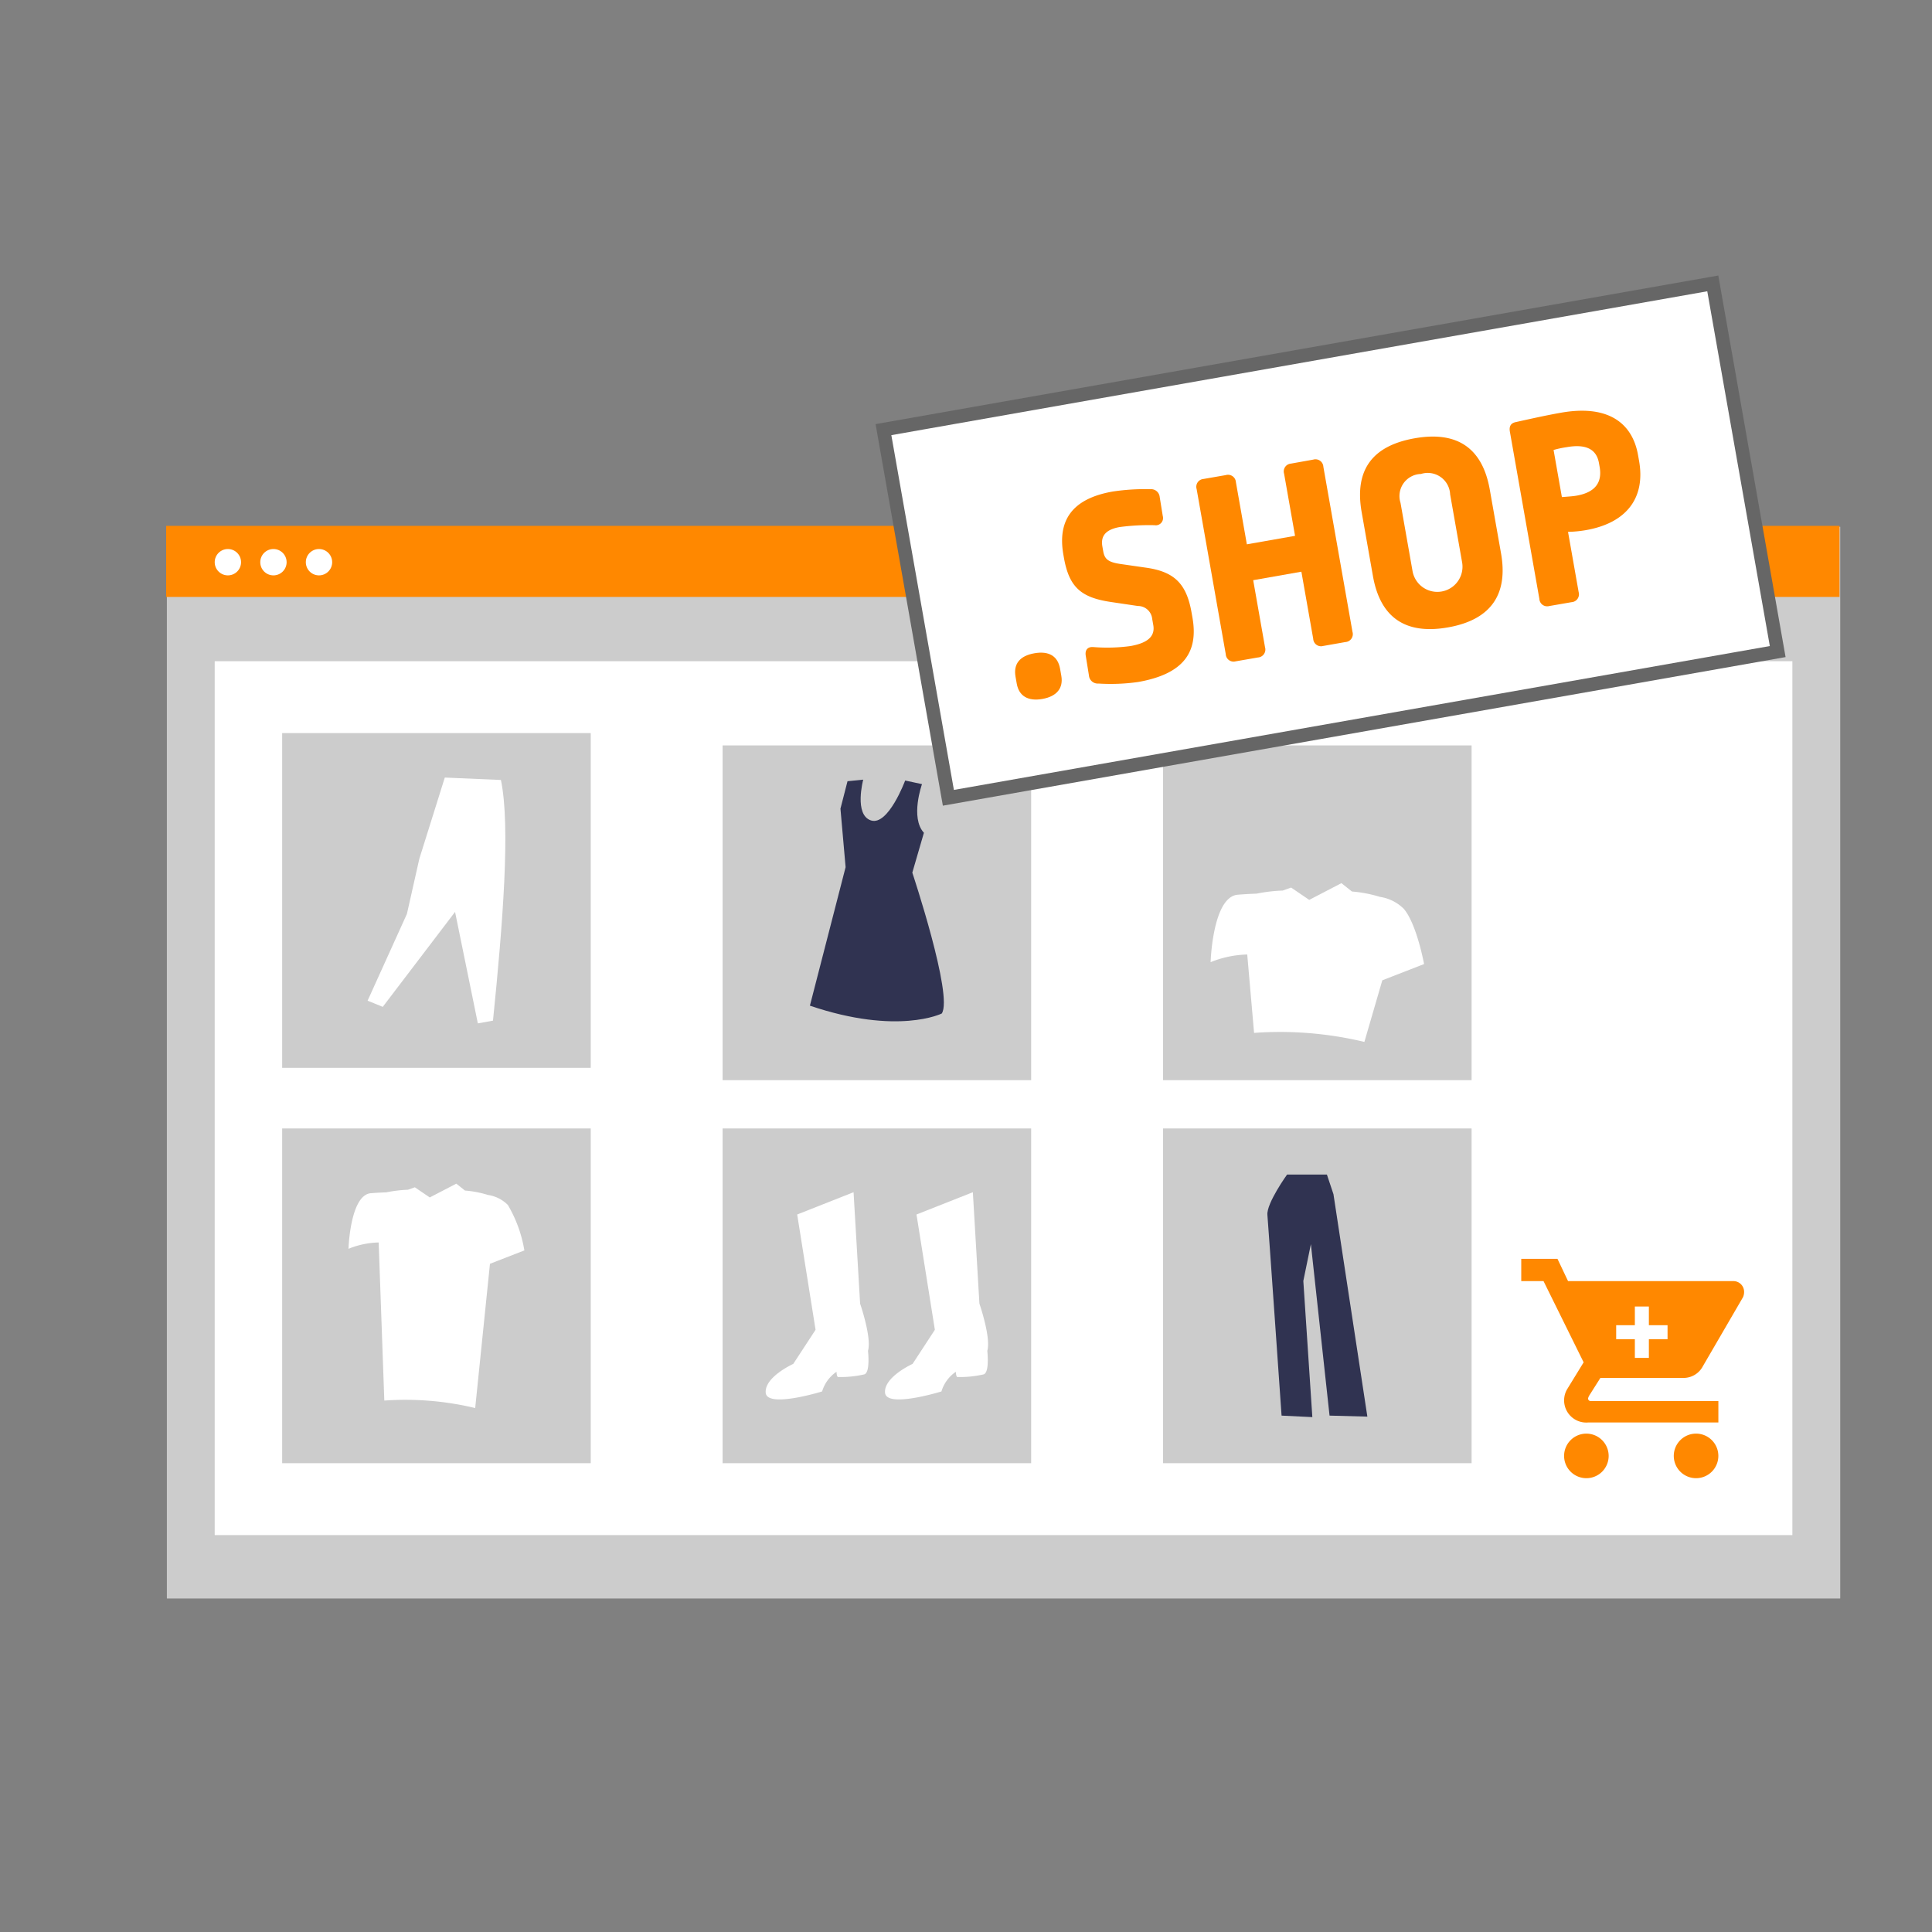 <svg xmlns="http://www.w3.org/2000/svg" viewBox="0 0 150 150"><rect x="0" y="0" width="150" height="150" fill="#808080" stroke="none"/><defs><style>.b410aba1-badf-4a9d-989c-cf57a4951493{fill:#ccc;}.a2adba69-7bfe-44df-b7c8-33730e93d5ce{fill:#fff;}.aa7bf130-6913-4091-988d-51ba910fdd46{fill:#f80;}.a3ca65d8-659e-4e07-8ffb-1e04bed5a4eb{fill:#303351;}.e9d0f70c-580c-4524-a6a6-d3a3d4d3f1e2{fill:none;stroke:#666;stroke-miterlimit:10;stroke-width:1.056px;}</style></defs><title>strato-Illu-</title><g id="a6ac300f-747f-4093-98c7-34e81e584610" data-name="Ebene 4"><rect class="b410aba1-badf-4a9d-989c-cf57a4951493" x="12.955" y="40.901" width="129.92" height="83.206"/><rect class="a2adba69-7bfe-44df-b7c8-33730e93d5ce" x="16.67" y="51.337" width="122.49" height="67.848"/><rect class="aa7bf130-6913-4091-988d-51ba910fdd46" x="12.9" y="40.827" width="129.92" height="5.519"/><circle class="a2adba69-7bfe-44df-b7c8-33730e93d5ce" cx="24.767" cy="43.649" r="1.023"/><circle class="a2adba69-7bfe-44df-b7c8-33730e93d5ce" cx="21.23" cy="43.649" r="1.023"/><circle class="a2adba69-7bfe-44df-b7c8-33730e93d5ce" cx="17.693" cy="43.649" r="1.023"/><rect class="b410aba1-badf-4a9d-989c-cf57a4951493" x="56.102" y="87.613" width="23.957" height="25.991"/><path class="a2adba69-7bfe-44df-b7c8-33730e93d5ce" d="M61.893,94.293l4.377-1.73.509,8.652s.916,2.647.611,3.665c0,0,.2,1.731-.306,1.832a8.417,8.417,0,0,1-2.036.2c-.1-.1-.1-.407-.1-.407a2.837,2.837,0,0,0-1.119,1.527s-4.276,1.323-4.378.1,2.138-2.24,2.138-2.24l1.731-2.647Z"/><path class="a2adba69-7bfe-44df-b7c8-33730e93d5ce" d="M71.156,94.293l4.377-1.73.509,8.652s.916,2.647.611,3.665c0,0,.2,1.731-.305,1.832a8.417,8.417,0,0,1-2.036.2c-.1-.1-.1-.407-.1-.407a2.836,2.836,0,0,0-1.12,1.527s-4.275,1.323-4.377.1,2.138-2.24,2.138-2.24l1.73-2.647Z"/><rect class="b410aba1-badf-4a9d-989c-cf57a4951493" x="56.102" y="57.874" width="23.957" height="25.991"/><path class="a3ca65d8-659e-4e07-8ffb-1e04bed5a4eb" d="M71.584,60.88s-.932,2.6.148,3.778l-.9,3.094s3.2,9.6,2.285,10.937c0,0-3.412,1.706-10.236-.609l2.772-10.754-.4-4.54.548-2.132,1.219-.122s-.731,2.742.609,3.168,2.648-3.1,2.648-3.1Z"/><rect class="b410aba1-badf-4a9d-989c-cf57a4951493" x="21.907" y="56.917" width="23.957" height="25.991"/><path class="a2adba69-7bfe-44df-b7c8-33730e93d5ce" d="M28.541,77.692l1.176.481L35.331,70.8,37.1,79.456l1.176-.214c.755-7.467,1.37-15.083.615-18.685l-4.357-.187-1.978,6.309-.963,4.277Z"/><rect class="b410aba1-badf-4a9d-989c-cf57a4951493" x="90.297" y="87.613" width="23.957" height="25.991"/><path class="a3ca65d8-659e-4e07-8ffb-1e04bed5a4eb" d="M99.928,91.193s-1.605,2.232-1.527,3.132,1.1,15.583,1.1,15.583l2.389.117-.7-10.571.587-2.858,1.449,13.312,2.936.078L103.53,92.72l-.509-1.527Z"/><rect class="b410aba1-badf-4a9d-989c-cf57a4951493" x="90.297" y="57.874" width="23.957" height="25.991"/><path class="a2adba69-7bfe-44df-b7c8-33730e93d5ce" d="M109,70.571a3.312,3.312,0,0,0-1.862-.937,10.012,10.012,0,0,0-2.176-.418l-.814-.649-2.5,1.3-1.406-.957-.653.232a12.526,12.526,0,0,0-2.027.24c-.393.014-.894.039-1.455.082-1.965.151-2.116,5.239-2.116,5.239a8.007,8.007,0,0,1,2.844-.595l.531,6.086a28.129,28.129,0,0,1,8.564.7l1.392-4.784,3.242-1.261S110.008,71.78,109,70.571Z"/><rect class="b410aba1-badf-4a9d-989c-cf57a4951493" x="21.907" y="87.613" width="23.957" height="25.991"/><path class="a2adba69-7bfe-44df-b7c8-33730e93d5ce" d="M39.427,93.55a2.733,2.733,0,0,0-1.535-.772,8.271,8.271,0,0,0-1.793-.345l-.671-.534-2.061,1.07-1.159-.788-.538.191a10.29,10.29,0,0,0-1.67.2c-.324.012-.736.032-1.2.067-1.618.125-1.743,4.317-1.743,4.317a6.618,6.618,0,0,1,2.343-.491l.438,12.275a23.215,23.215,0,0,1,7.056.581l1.147-11.2,2.671-1.039A10.177,10.177,0,0,0,39.427,93.55Z"/><path class="aa7bf130-6913-4091-988d-51ba910fdd46" d="M123.167,111.306a1.73,1.73,0,1,0,1.729,1.73h0A1.735,1.735,0,0,0,123.167,111.306ZM118.11,97.735v1.73h1.729l3.114,6.306-1.3,2.119a1.722,1.722,0,0,0,1.648,2.551h10.113v-1.663h-9.9a.2.2,0,0,1-.216-.191.1.1,0,0,1,0-.025,1.025,1.025,0,0,1,.092-.216l.864-1.364h6.443a1.693,1.693,0,0,0,1.513-.908l3.114-5.355a.992.992,0,0,0,.087-.432.831.831,0,0,0-.84-.823H121.743l-.822-1.73Zm13.571,13.571a1.73,1.73,0,1,0,1.731,1.73A1.73,1.73,0,0,0,131.681,111.306Z"/><polygon class="a2adba69-7bfe-44df-b7c8-33730e93d5ce" points="129.468 102.889 128.018 102.889 128.018 101.438 126.93 101.438 126.93 102.889 125.48 102.889 125.48 103.976 126.93 103.976 126.93 105.427 128.018 105.427 128.018 103.976 129.468 103.976 129.468 102.889"/><rect class="a2adba69-7bfe-44df-b7c8-33730e93d5ce" x="70.615" y="27.459" width="65.382" height="29.025" transform="translate(-5.719 18.577) rotate(-10)"/><rect class="e9d0f70c-580c-4524-a6a6-d3a3d4d3f1e2" x="70.615" y="27.459" width="65.382" height="29.025" transform="translate(-5.719 18.577) rotate(-10)"/><path class="aa7bf130-6913-4091-988d-51ba910fdd46" d="M82.305,51.926l.095.54c.168.952-.342,1.6-1.467,1.8s-1.825-.235-1.993-1.187l-.095-.54c-.175-1,.339-1.621,1.463-1.819S82.13,50.931,82.305,51.926Z"/><path class="aa7bf130-6913-4091-988d-51ba910fdd46" d="M89.308,37.982a.669.669,0,0,1,.731.607l.238,1.474a.564.564,0,0,1-.633.714,17.158,17.158,0,0,0-2.717.144c-1.124.2-1.476.729-1.339,1.507l.065.368c.106.606.372.849,1.334.991l1.945.281c2.215.3,3.181,1.223,3.577,3.472l.073.411c.472,2.681-.678,4.378-4.224,5a15.205,15.205,0,0,1-3.078.119.685.685,0,0,1-.735-.628L84.3,50.927c-.08-.454.138-.737.615-.687a13.369,13.369,0,0,0,2.862-.082c1.47-.259,1.9-.848,1.764-1.626l-.084-.476a1.112,1.112,0,0,0-1.114-1.007l-2.129-.316C83.9,46.383,83,45.561,82.6,43.291l-.038-.217c-.465-2.638.638-4.348,3.816-4.909A16.542,16.542,0,0,1,89.308,37.982Z"/><path class="aa7bf130-6913-4091-988d-51ba910fdd46" d="M101.957,35.685a.613.613,0,0,1,.788.552l2.262,12.823a.615.615,0,0,1-.553.789l-1.73.305a.607.607,0,0,1-.766-.556l-.919-5.212-3.741.66.919,5.211a.615.615,0,0,1-.553.789l-1.729.3a.607.607,0,0,1-.767-.556L92.907,37.972a.607.607,0,0,1,.53-.785l1.73-.3a.615.615,0,0,1,.789.552l.85,4.822,3.741-.659-.85-4.822a.607.607,0,0,1,.53-.785Z"/><path class="aa7bf130-6913-4091-988d-51ba910fdd46" d="M115.667,38.016l.874,4.952c.537,3.049-.656,5.132-4.116,5.742-3.481.614-5.294-.939-5.831-3.988l-.874-4.952c-.552-3.135.678-5.136,4.116-5.742C113.231,33.429,115.115,34.881,115.667,38.016Zm-6.932,1.022.934,5.3a1.954,1.954,0,1,0,3.849-.679l-.93-5.276a1.742,1.742,0,0,0-2.264-1.585A1.718,1.718,0,0,0,108.735,39.038Z"/><path class="aa7bf130-6913-4091-988d-51ba910fdd46" d="M127.179,35.34l.08.454c.492,2.789-.893,4.8-4.137,5.367a9.162,9.162,0,0,1-1.381.132l.824,4.671a.615.615,0,0,1-.553.789l-1.73.3a.607.607,0,0,1-.766-.556l-2.288-12.975c-.073-.41.062-.657.426-.744,1.009-.222,2.3-.516,3.506-.729C124.767,31.4,126.726,32.767,127.179,35.34Zm-6.559-.4.644,3.654c.484-.04.837-.058,1.14-.111,1.449-.256,2.005-1.023,1.791-2.234l-.053-.3c-.179-1.016-.935-1.507-2.492-1.233A7.362,7.362,0,0,0,120.62,34.936Z"/></g></svg>